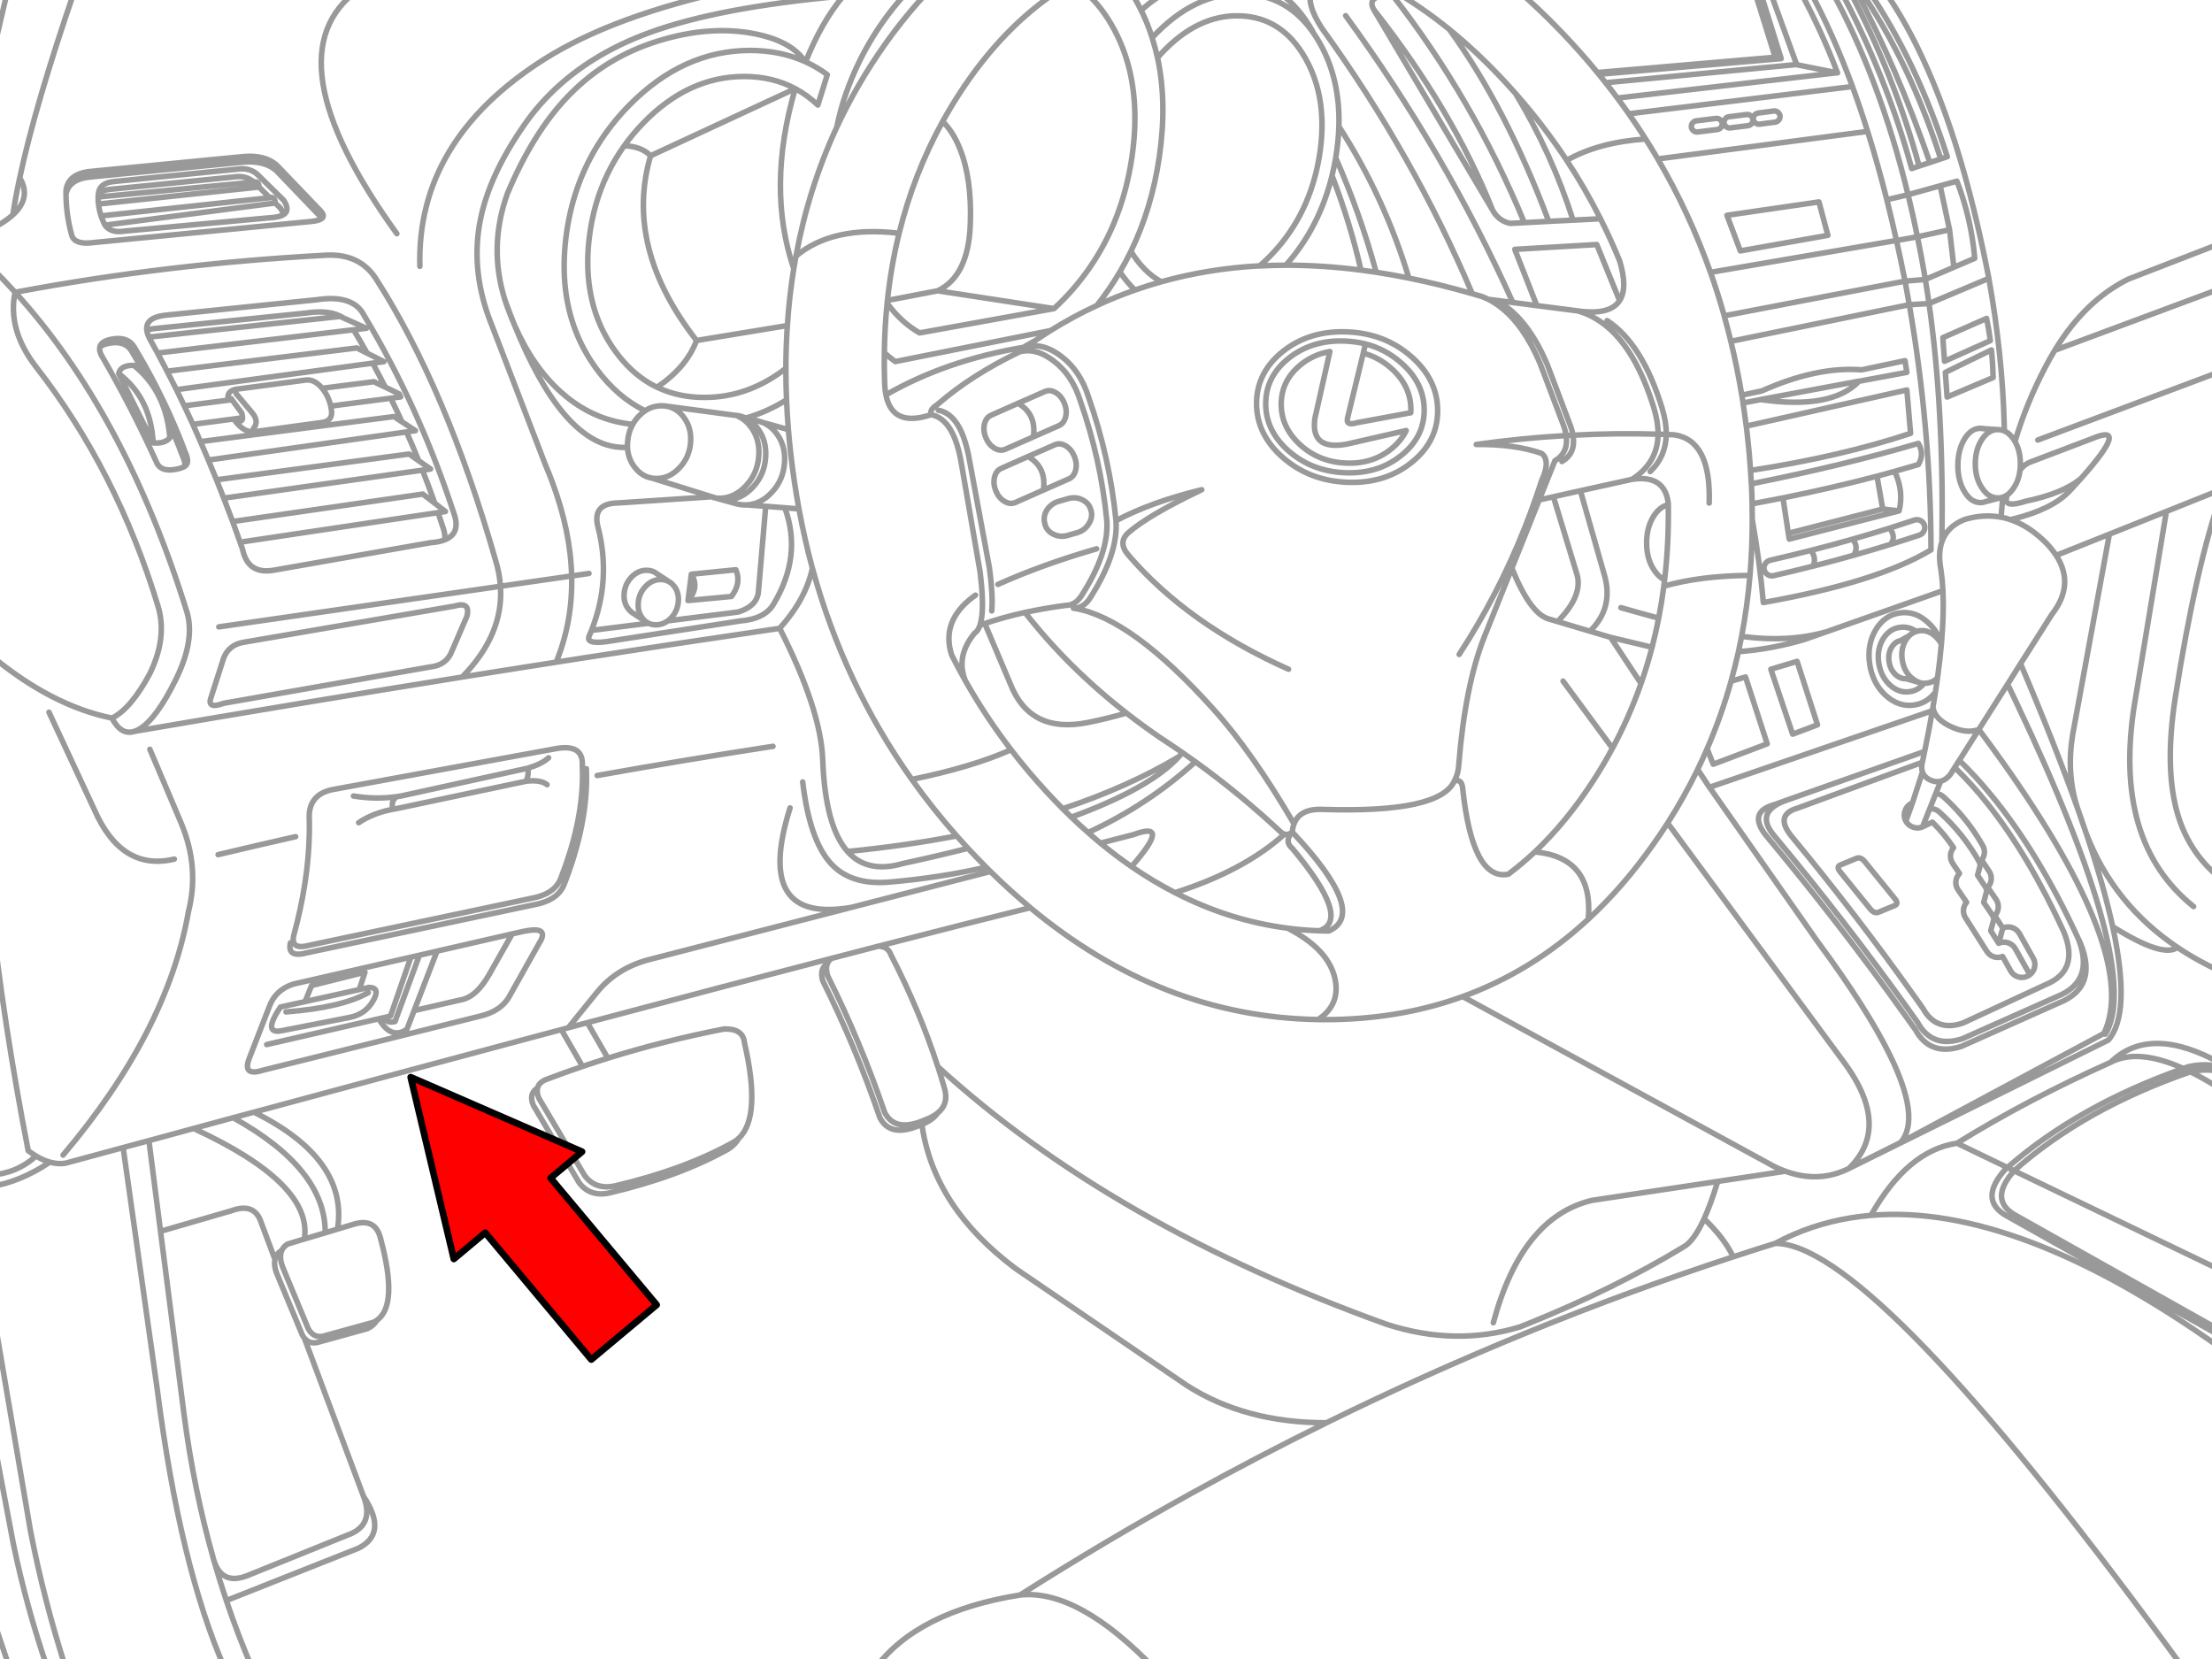 <svg xmlns="http://www.w3.org/2000/svg" xmlns:xlink="http://www.w3.org/1999/xlink" preserveAspectRatio="none" width="400" height="300" viewBox="0 0 400 300"><defs><path fill="#f00" d="M188.15-247.25v46h89.25v22.15l90.2-45.1-90.2-45.1v22.05h-89.25z" id="b"/><path id="a" stroke="#999" stroke-linejoin="round" stroke-linecap="round" d="M340.653-1.864q8.606 12.247 14.472 32.901 2.515 8.867 4.528 19.284 2.46 13.791 2.784 26.495l.017 1.09.101.05q.896.43 1.61 1.509l.218.352q2.051-6.935 5.601-13.667.761-1.455 1.576-2.8 5.465-9 13.315-12.895l16.903-6.54m-81.783-45.779l4.913 13.549 7.378 1.476q-2.838-7.513-6.892-15.025m1.794 0q4.246 7.809 7.814 17.524 1.424 3.893 2.733 8.099 1.845 5.874 3.471 12.342l3.84-.906q-5.119-21.089-13.918-37.06m6.691 0q8.846 13.092 14.321 30.184l-1.191.402-1.962.654-1.945.637-1.342.453q-4.539-16.662-12.929-32.331m8.435 37.965q.907 3.601 1.744 7.378l3.79-.671q-.787-3.885-1.694-7.613l5.802-1.61 3.035-.838q2.606 6.81 3.22 13.952l-3.773 1.61-5.165 2.214q.359 2.15.671 4.36l10.816-4.561m-11.487.201l-3.672.302.134.704q.331 1.779.637 3.555l3.572-.201q2.719 19.221 2.331 43.063.956-2.769 4.125-4.025 3.417-1.009 6.573-.402.152-1.6.268-3.22l.034-.402-.335.084-2.666.688q-.201.083-.419.134-.296.067-.62.067-1.699 0-2.884-1.979-1.189-1.94-1.191-4.729.002-2.796 1.191-4.779 1.156-1.896 2.8-1.945h.084q.3 0 .587.067l2.566.168.285.017q.462.042.889.218m-9.122-29.597l-.788-6.775-5.802 1.274q.739 3.622 1.375 7.378l.05.335m-5.215-7.043q.801 3.589 1.543 7.345l-32.7 6.272q.64 2.28 1.207 4.611l32.264-6.624q3.883 22.425 3.924 44.337-9.685 5.857-30.318 9.525-.66-7.5-1.996-14.992.001 5.141-.419 10.095-.482 5.632-1.509 11.017l.402.05q8.183 1.04 14.908-.872l21.095-7.445q-.099-1.986-.352-3.689-.572-3.03.168-5.165m-20.626-55.405l-15.83 2.817-2.415-6.439 16.635-2.415 1.61 6.037zm20.307-8.955l1.694 7.949m-3.555-12.158q-5.919-17.117-13.466-31.241m.822 0q9.045 13.228 14.606 30.587m-16.585-30.587q8.206 15.451 12.677 31.878m5.064 41.772l8.317-3.521q-.053-2.549-.302-4.997l-8.334 4.058.319 4.461zm7.814-10.196l-8.284 3.723-.302-4.259 7.915-3.488q.409 1.977.671 4.025zm-1.878 15.847l.671.067m3.119 12.476q-.271.05-.553.05-.518-.001-.989-.168-1.071-.391-1.895-1.66-1.189-1.781-1.191-4.343.002-2.571 1.191-4.393.652-.985 1.459-1.425.661-.368 1.425-.369m3.102 2.146q.971 1.712.973 4.041-.001.609-.067 1.174.798-1.164 2.281-1.643l10.933-4.159q6.747-2.795-2.13 7.227-.96 1.072-2.096 2.297-3.153 3.348-10.229 5.081l-.52.117.537.184q3.167 1.208 6.054 4.142 1.013 1.071 1.71 2.146l9.625-3.84 10.296-4.108 10.028-4.008m-36.489-3.438q-.218 1.812-1.124 3.169-.259.399-.537.704-.292.326-.604.553-.722 1.654.788 1.677.877.017 2.482-.503 6.854-1.419 10.078-4.175m-63.37-24.751q1.151 4.777 1.979 9.743l3.622-.771q10.002-4.451 18.043-3.807l7.848-1.66.335 2.113-8.653 1.61q-4.924 5.15-17.775 3.32h-.017l-3.186.604q.32 2.076.587 4.192l29.044-6.54.671 7.848q-12.541 4.174-28.943 6.708.089 1.213.151 2.415 16.499-3.289 30.201-7.311 1.118 1.912 0 3.823-2.116.632-4.293 1.241 1.693 3.572.805 7.144l-19.855 5.098-.168-1.04-.973-6.406q-2.754.549-5.584 1.073.032 1.431.034 2.851m25.74-8.72q-1.578.439-3.186.872l1.04 5.936 2.951.335m3.857 1.744q-.532-.267-1.09-.084-2.21.741-4.477 1.459 1.231 1.582.168 2.935 2.647-.817 5.215-1.677.559-.191.822-.721.268-.531.084-1.09-.19-.558-.721-.822zm-12.275 3.371q-3.685 1.052-7.513 2.029 1.036 1.425.369 2.851 3.758-.952 7.378-1.979.936-1.582-.235-2.901zm0 0q3.415-.97 6.708-1.996m-26.763 19.569q-.267 1.395-.57 2.767 5.852-.422 11.872-2.18l4.008-1.409m-15.88 3.589q-.6 2.711-1.342 5.349l2.616-.771 3.924 12.09-9.76 3.689-1.107-2.8q-.81 1.887-1.71 3.739l2.13 3.236 40.313-13.851.101-.62q.24-1.413.453-2.767-1.509 2.039-3.907 2.364-2.794.379-5.148-1.794-2.316-2.172-2.834-5.618-.512-3.457 1.073-6.171 1.629-2.71 4.427-3.086 2.79-.382 5.098 1.794 1.64 1.512 2.381 3.656.468-5.356.268-9.475m-9.307 10.279q.575-.958 1.492-1.207l.168-.034 1.576-.906q.547-.52 1.241-.738-1.365-.969-2.951-.755-1.951.267-3.086 2.163-1.101 1.887-.738 4.293.362 2.415 1.979 3.941 1.641 1.511 3.589 1.241 1.594-.213 2.616-1.509-.329-.013-.654-.101l-.252-.067-2.297-.671q-1.058.071-1.962-.755-.951-.902-1.157-2.331-.216-1.437.436-2.566zm4.477-2.884q.274-.093.57-.134 1.587-.215 2.901 1.023.667.614 1.073 1.409l.017-.218m-7.378-.436l.168-.034q.374-.052.721 0 .309-.511.688-.872m-.553 7.798l.184-.017q.364-.049.688-.201h-.017q-1.307-1.24-1.593-3.203-.294-1.955.604-3.488v-.017m-4.125-23.762l-17.071 4.393m11.839 3.957q3.38-.949 6.641-1.962m20.257-8.133l.05-.402h-.017m9.659 10.531q3.419 5.278-.771 10.665l-5.668 8.921q6.212 14.605 10.313 26.176-2.058-6.221-.889-13.365l6.641-36.238m-19.586-3.069q.838.158 1.66.436m-.503-4.494q-.403.291-.838.436m-22.756-3.79q-8.091 2.128-17.004 3.924m49.133-26.68l29.949-11.151m-33.001 27.367l33.27-12.476m-95.701-44.857q-.263.326-.218.738.053.411.386.671.325.262.738.218l3.555-.436q.411-.053.671-.386.263-.326.218-.738-.053-.411-.386-.671-.325-.262-.738-.218l-3.555.436q-.411.053-.671.386zm5.701 0q.046.413.369.671.328.263.738.218l3.22-.402q.413-.054.671-.386.263-.328.218-.738-.054-.413-.386-.671-.328-.263-.738-.218l-3.22.402q-.413.054-.671.386-.255.328-.201.738zm6.406.218l2.817-.369q.413-.054.671-.386.263-.327.218-.738-.054-.413-.386-.671-.328-.263-.738-.218l-2.817.369q-.413.054-.671.386-.263.327-.218.738.054.412.386.671.328.263.738.218zm-43.851-24.315q4.06 3.514 7.982 7.596 3.453 3.593 6.557 7.378l32.146-2.767-3.807-12.208m-65.55 0q5.323 3.033 10.43 7.177 5.229 4.248 10.229 9.659.881.954 1.744 1.928 5.089 5.77 9.257 12.09 5.781-3.282 14.27-3.857-1.462-2.306-3.035-4.544-1.004-1.434-2.063-2.851-1.037-1.392-2.13-2.767-.601-.766-1.224-1.526l-.268-.335m-13.214 27.149l-2.532.134q-2.132-.424-3.22-2.415l-21.464-36.221q-1.482-2.641 3.354-2.65 14.563 18.675 23.862 41.151zm0 0l4.41-.235q-7.699-20.575-17.976-34.712m-24.952-7.177q-.958 2.592 1.912 6.976 16.611 22.992 27.183 47.993.964.278 1.928.57.505.207.989.453l1.358.168 3.069.402q-12.173-27.109-30.235-51.867m30.235 51.867l4.343.57-3.991-10.179 14.824-.872 4.125 10.145q1.499-2.292.017-7.177-1.595-3.897-3.471-7.63l-4.964.252-4.393.218m3.253-11.034q3.354 5.105 6.104 10.564m8.167-14.421q1.13 1.781 2.197 3.605l37.948-4.98m-37.948 4.98q5.705 9.732 9.525 20.509l33.639-5.769m-68.887-26.579q6.63 10.979 10.397 22.906m-53.996-41.671q3.69 2.238 6.339 6.557.41.669.771 1.358.255.368.503.755.3.48.587.989 3.709 6.568 3.454 15.059 8.255 12.806 12.661 27.434 5.614 1.129 11.453 2.817m-28.658-47.054q-4.733-6.927-12.677-7.177-8.884-.28-16.551 7.949.566 1.763.973 3.622.309-.369.637-.721 6.6-7.099 14.254-6.859 7.655.241 11.856 7.68 4.21 7.439 2.515 17.742-1.708 10.305-8.317 17.406-1.234 1.327-2.499 2.398 2.358-.127 4.762-.134 6.076-6.856 8.351-16.199.387-1.566.671-3.203l.017-.151q.475-2.871.553-5.551m12.661 27.434q-2.989-.606-5.919-1.056-1.382-.211-2.75-.386-6.976-.902-13.583-.889m9.022-19.402q4.457 10.14 7.311 20.676m-7.982-17.473q3.283 8.543 5.232 17.088m.419 15.008q2.9.781 5.165 2.851 3.44 3.124 3.438 7.328 0 .306-.017.604l-9.793 1.811q-2.121.646-1.576-1.107l2.784-11.487zm0 0l.402-1.66q-1.759-.44-3.706-.52-5.95-.239-10.162 3.086-4.177 3.33-4.175 8.25-.001 4.912 4.175 8.569 4.212 3.666 10.162 3.907 5.94.24 10.112-3.086 4.209-3.329 4.209-8.25 0-4.912-4.209-8.569-2.804-2.463-6.406-3.387m-3.521 21.548q-4.861-.194-8.301-3.32-3.419-3.124-3.421-7.328.002-4.207 3.421-7.06 2.355-1.949 5.383-2.465l-2.717 12.107q-.803 5.87 5.802 4.628l10.715-2.448q-.859 1.793-2.599 3.236-3.419 2.848-8.284 2.65zm11.772-.05q-4.775 3.797-11.571 3.521-6.795-.274-11.604-4.461-4.777-4.179-4.779-9.793.003-5.621 4.779-9.424 4.809-3.796 11.604-3.521 6.796.266 11.571 4.444 4.802 4.188 4.796 9.81.006 5.622-4.796 9.424zm32.23-27.283q4.05.123 5.467-2.046m-6.087 2.012l.62.034m-2.079-.184q.767.109 1.459.151m-1.459-.151q.682.196 1.342.453l.537.235q1.494.675 2.851 1.71 5.727 4.373 9.022 15.176.776 2.552.755 4.712l1.476.05v-.05q.022-2.16-.755-4.712-3.555-11.655-9.944-15.83m9.223 20.542q-.061 4.568-3.672 7.429-.488.384-1.04.738.783-.118 1.476-.134h.201q4.368.034 4.88 4.511v.235q.103 6.982-.671 13.566-.06.568-.134 1.14 6.69-1.889 15.578-1.945m-7.378-13.08q.368-11.359-6.305-12.342l-1.459-.067q-.073 4.021-2.901 6.708m17.373-8.217q.104.849.201 1.71.36 3.185.57 6.305m-1.576-13.616l.218 1.409m-38.401-10.648q.929 1.684 1.761 3.672l3.957 10.464q.533 1.306.688 2.415l1.241-.067q-.17-1.026-.654-2.214l-3.957-10.464q-2.097-5.014-4.846-8.133.933 2.151 1.811 4.326zm0 0q-3.219-5.817-7.647-8.083m-36.137 66.892q-18.245-8.15-28.977-20.659-1.945-2.281 0-4.025 3.622-3.186 13.281-7.781-9.131 2.211-15.511 5.601.435 6.023-4.762 14.103-1.052 1.549-2.566 1.71l-.369.017.352.05q10.165 1.775 24.868 18.094 7.11 7.848 14.673 20.844.587-1.547 2.113-2.18 1.344-.559 3.404-.419 20.919.627 23.477-5.165.723-1.295.805-3.018 1.144-14.266 4.628-23.074l4.964-12.376 4.947-12.342 2.834-7.077q2.487-1.473 2.029-4.561-8.088.461-16.249 1.61 6.966-.081 11.805 1.61 1.7 1.267 0 4.964-.524 1.63-1.09 3.236-.89 2.561-1.878 5.064-4.832 12.223-11.923 23.091m35.97-39.826q-7.654-.222-15.377.184h-.017l.034.201q.458 3.088-2.029 4.561m-4.108 6.942l2.566-.57 4.88-1.09 9.34-2.063m-12.476 36.489l8.938 12.141q3.037-5.638 5.165-11.705l-5.517-8.351-3.723-1.107-5.852-1.744-1.694-.503q-3.287-1.013-6.573-9.156m12.392-14.002l4.377 15.377q1.634 5.859-2.65 10.028m-6.607-24.315l4.293 14.153q1.017 3.811-3.538 8.418m45.83-12.879q-3.632.929-7.395 1.794-.573.135-.889.637-.316.5-.184 1.073.134.574.637.889.5.315 1.073.184 3.624-.832 7.127-1.727m-26.847 2.482q-1.066-.488-1.912-1.778-1.339-2.009-1.342-4.897.002-2.895 1.342-4.947.734-1.112 1.643-1.61.45-.246.939-.335m-.805 14.706q-.382 2.936-.939 5.785-.522 2.668-1.191 5.265-.873 3.34-1.996 6.557m19.955-36.12q.091 1.821.134 3.622m-23.728 18.781q3.637 1.048 6.825 1.895m-8.703 3.471l7.513 1.794m-50.307-115.287q14.252 18.111 21.464 36.221m.604 16.316q2.422 1.264 4.477 3.589m34.326-8.636q1.359 3.857 2.482 7.848m-33.873-1.828l7.412.956m27.702 66.959q-1.757 6.287-4.326 12.208m-1.71 3.739q-2.424 4.987-5.433 9.709l31.928 43.314q2.918 3.965 3.941 7.445 1.994 6.753-3.102 11.705l.184-.084.587-.319 8.586-4.293q3.724-4.282-1.962-15.864-4.086-8.35-13.063-20.492l-19.536-27.887m-7.563 6.473q-1.268 1.966-2.633 3.89-5.43 7.683-11.722 13.499-10.217 9.456-22.705 13.985l56.243 30.687q1.06.53 2.113.906 3.975 1.459 7.731.771 1.888-.358 3.723-1.258l.017-.017m9.357-4.695l36.758-19.72q6.69-13.953-18.547-49.418-1.939-2.711-4.058-5.551l-3.538 5.584q2.927 2.829 5.701 6.205 8.622 10.443 15.847 26.109l.386.838q3.191 7.882-3.941 10.715l-17.591 7.848q-5.688 1.854-8.351-3.018-.775-1.096-1.56-2.18-12.095-16.945-25.472-32.968-3.337-4.244 1.66-5.584l1.66-.604 25.388-8.971q.799-3.871 1.409-7.378l.218-.084q-.08-.26-.117-.537m-57.954 7.412q-1.604 2.994-3.471 5.869-4.824 7.458-10.564 12.879 10.649.995 9.659 12.174m-9.659-12.174q-2.334 2.185-4.813 4.041-6.501 1.23-8.267-15.746-.214-1.487-1.476-1.14m-61.19-47.054q-1.11-11.35-4.947-22.286-1.514-4.871-4.997-7.462-2.658-2.007-5.131-1.861l-1.61.268q-.482.362-.671.788.598-.153 1.207-.168.499-.016 1.006.05 1.859.277 3.823 1.761 3.387 2.515 4.863 7.244 3.722 10.615 4.796 21.632.419 5.844-4.628 13.684-.573.849-1.291 1.274l-.302.151q-.583.257-1.258.252-3.839.514-7.311 1.274 7.757 9.945 18.345 18.194 3.004 2.34 6.238 4.544 1.966 1.282 3.89 2.616 1.171.809 2.331 1.643 8.181 5.902 15.444 12.711.338.281.671.386.707.197 1.409-.386.058-.639.218-1.174l.101-.319m-.319 4.444q10.858 12.981 4.863 14.908.867.026 1.744.034 7.242-3.169-6.607-17.893-1.506 1.707 0 2.951zm4.863 14.908q-2.876-.099-5.701-.47 7.244 3.706 8.519 8.938 1.14 4.829-3.002 7.58 1.44.028 2.884 0 12.476-.241 23.259-4.159m-26.143 4.159q-28.241-.428-52.051-20.223-11.466 2.83-27.451 6.959 1.723.06 2.247 1.56 5.186 10.06 8.485 20.223 31.382 28.66 81.129 46.584 12.42 4.032 24.114.486l1.476-.587q15.728-6.361 28.071-13.851 1.884-.993 3.773-5.115 1.23-2.707 2.465-6.758l-22.739 3.421q-12.706 3.025-17.842 22.135m38.116-18.798q3.626 3.438 5.265 6.875 3.79-1.243 7.596-2.432 1.637-.876 3.32-1.61 6.59-2.836 13.985-3.454 6.607-11.722 15.562-13.046 12.645-7.843 27.77-14.623 7.192-6.983 20.123.285m0-103.297q-4.67 13.085-8.452 37.278-1.979 12.946.57 21.196 2.172 6.999 7.881 11.47m-8.016 12.275q3.672 2.473 8.016 4.444m-19.737-8.2q9.099 5.723 11.722 3.756m-11.722-3.756q3.4 15.698-.788 20.525l-46.735 23.124m57.233-118.741l-5.802 35.114q-3.878 24.648 10.732 36.355m-19.368-13.08q4.901 12.683 16.45 20.458m-16.45-20.458q3.164 9.499 4.729 16.702m-16.652-47.557l-2.348 3.723q.761 1.578 1.492 3.119 23.126 48.739 16.182 60.167m-30.721-61.894q.197-1.279.369-2.515-.763.772-1.845.922-.295.039-.587.034m6.372 13.935l-.822 1.291q3.074 2.968 5.987 6.624 7.399 9.312 13.734 23.091 2.879 7.007-3.22 9.525l-15.025 6.976q-4.868 1.649-7.244-2.683-.671-.953-1.342-1.895-10.727-15.093-22.538-29.363-2.944-3.773 1.342-4.964l22.454-8.25.402-1.962m1.627-7.462q.549 1.756 3.086 2.951 2.851 1.375 5.098.537l5.198-8.183m4.008 52.537l-.285.184m.285-.184l-.117-.252-2.482-4.427q-.446-.793-1.291-1.09-.844-.289-1.677.067l-.05.017-1.442-2.264.57-2.13q-.089-.418-.335-.788l-1.509-2.214.57-2.13q-.092-.407-.335-.771l-1.342-2.012.486-1.794q-.068-.416-.285-.805-.542-.96-1.14-1.878-.923-1.415-1.979-2.733-1.799-2.252-3.991-4.226-.545-.485-1.258-.587-.241-.034-.47-.017l-1.325 3.303.101-.05 1.694-.822q1.155 1.149 2.18 2.398.869 1.078 1.643 2.23-.13.159-.235.335-.34.585-.319 1.258.023.673.402 1.241l1.224 1.828q-.157.171-.285.369-.381.592-.369 1.291v.168q.055.608.402 1.124l1.543 2.264-.201.268q-.371.587-.369 1.274-.002.677.369 1.258l3.857 6.07q.466.729 1.291.989.792.248 1.56-.067l1.442 2.582q.479.854 1.409 1.124.931.262 1.778-.218m-13.281-37.663l-.805 1.274q-.807.984-1.744 1.224l-.872 2.197.117.017q.713.102 1.258.587 3.483 3.136 5.987 6.976l.117.184q.522.821 1.006 1.677.316.567.302 1.207-.012.639-.352 1.191l-.151.201 1.342 2.012q.393.587.402 1.291.001.507-.201.956-.077.172-.184.335-.112.172-.252.319v.017l1.509 2.197q.393.589.402 1.291.009.697-.369 1.291-.118.186-.268.335v.017l1.442 2.247.05-.017q.833-.356 1.677-.067.845.297 1.291 1.09l2.482 4.427q.478.847.218 1.778-.22.762-.838 1.224m8.653-30.084l.134.402q.773 2.197 1.476 4.276m-30.285-27.468q-.743-.254-1.425-.889m2.046 27.032q-.832.352-1.694.05-.864-.296-1.308-1.09l-.05-.101-.05-.101-.017-.034q-.331-.805-.034-1.643.309-.922 1.174-1.358l.168-.084 1.811-5.567q-.231-.667-.067-1.56l.05-.201m-23.46-5.081l-3.941-11.738 4.746-1.425 3.689 11.47-4.494 1.694zm26.763 8.519q-.883.212-1.878-.218-1.089-.513-1.409-1.459m-1.811 5.567l-1.191 3.32m-2.012 15.26q.772-.312.017-1.241l-5.416-6.674q-.755-.936-1.526-.62l-2.918 1.207q-.772.312-.017 1.241l5.4 6.674q.755.936 1.526.62l2.935-1.207zm33.219 6.054q2.99 7.687-3.924 10.43l-17.054 7.596q-5.507 1.8-8.083-2.918-.734-1.039-1.476-2.079-11.737-16.44-24.718-31.995-3.117-3.959 2.046-5.987m36.64 16.199l.168-.604m1.107 5.735l.168-.604m.704 4.997l.738-2.75m-3.823-12.308l-.252.956m-8.032-12.996l-1.09 2.75m52.806 94.493l-37.563-21.112q-4.553-2.761 0-7.898l-1.207-.587-.419.369q-4.731 5.343 0 8.217l39.189 22.018m-47.892-34.997l9.122 4.393q12.785-11.173 31.811-17.909-8.231-3.697-13.164-1.107m14.455 1.71q3.116-.68 5.668.05m-5.668-.05q2.669 1.319 5.668 3.253m0-4.075q-2.715-.827-6.054-.101l-.906.319q.625.284 1.274.604h.017q-19.192 6.635-31.895 17.893l37.563 18.077m-63.454-10.011q26.513-2.214 63.454 24.131m-91.156-30.268l12.241-1.845m-4.461-139.552l17.775-3.32m14.187 53.678q.446-3.234.704-6.121m-56.512-95.902l40.447-4.93m-10.095-3.974l-34.544 3.287m2.13 2.767l39.793-4.578m-11.269 211.692q1.02-.001 2.163.252 18.899 4.132 71.788 76.752m-105.829-288.411l32.951-2.834-3.89-12.476m-113.962 0q.461.713.906 1.476.642 1.098 1.207 2.247 2.611-2.288 5.366-3.723m-16.014 0q2.969 2.369 5.249 6.272 2.131 3.649 3.203 7.865.559 2.197.822 4.544.624 5.4-.285 11.604-.84 5.728-2.784 10.766-.924 2.403-2.096 4.645-2.417 4.63-5.903 8.603-1.636 1.867-3.32 3.387l-24.298 4.393q-3.305-1.877-5.869-5.366-.444 4.39-.503 8.955.955.872 1.979 1.593l28.071-5.601q4.069-2.538 8.368-4.528 2.307-2.907 4.175-6.087 1.068-1.813 1.996-3.723 3.772-7.779 5.131-17.071 1.435-9.819-.319-17.943m-2.968-8.586q1.173 2.384 1.996 4.964m-52.94-8.686q-.382.481-.738.973-1.102.09-2.18.184-3.967 4.746-6.808 11.906 2.069.945 3.924 2.314l-1.71 5.5q-1.896-1.8-4.092-2.968-5.221 17.912-.268 32.565.192-1.145.402-2.281 2.27-12.295 7.378-23.309.659-3.313 1.761-6.372 3.407-9.509 10.011-17.037.668-.762 1.342-1.476m-20.492 48.194q6.653-5.567 18.647-4.125 2.646-10.727 7.881-20.223 1.401-2.532 2.985-4.98 7.887-12.155 18.228-18.865m-40.363 24.885q3.633-7.79 8.686-14.941 3.858-5.44 8.15-9.944m22.437 57.685l-21.028-3.22-9.089 1.744-.05.503m.05-.503q.669-6.258 2.113-12.141m7.881-20.223q1.852 1.806 3.086 4.863 2.214 5.467 1.912 13.684-.335 9.424-5.903 12.074m35.684-.134q-3.526 1.227-6.909 2.8m6.909-2.8q-1.483-1.41-2.733-3.287m7.479 1.794q-2.403.669-4.746 1.492m4.746-1.492q-3.215-1.775-5.483-5.517m-58.826-34.259l-.117-.05q-4.479-2.012-9.927-2.012-12.074 0-21.817 9.877-3.4 3.449-5.819 7.395-4.524 7.372-5.651 16.484-1.25 10.064 2.163 17.993 1.338 3.108 3.387 5.886 3.746 5.072 8.753 7.529 1.361-.906 2.985-.906.44 0 .855.067l12.208 1.627q.242.012.47.05.384.04.738.134.261.075.503.168l.537.151q3.771-1.088 7.278-3.27-.123-2.882-.117-5.701-6.771 5.269-14.74 5.265-4.715.002-8.552-1.845-.686-.319-1.342-.704-3.561-2.108-6.305-5.936-4.058-5.666-4.746-12.912-.346-3.616.151-7.63.759-6.137 3.27-11.353 1.29-2.697 3.052-5.148 1.501-2.104 3.354-4.025 8.193-8.489 18.312-8.485 5.14-.002 9.24 2.197l-26.16 12.141q-4.844 16.544 8.317 33.404l16.417-2.7q.341-5.246 1.157-10.279m-37.026 55.103l-3.136.453q.205 8.22-2.8 15.595 2.201-.346 4.393-.688 18.195-2.812 36.02-5.433 4.732-5.235 5.919-10.866-1.42-5.255-2.432-10.732l-2.549-.201q3.183 8.686-2.012 17.373-1.586 2.737-6.037 3.086l-24.282 3.756q-3.606.448-3.086-.939.241-.555.453-1.107 3.639-9.223 1.157-18.748-1.047-4.225 3.622-4.293l16.97-1.124-10.799-3.371q-1.804-.284-3.069-1.878-1.271-1.572-1.375-3.689-6.027.365-11.487-6.07-4.695-5.544-8.971-16.115-.664-1.527-1.258-3.169-.211-.584-.402-1.174l-.117-.369q-2.893-9.457.52-18.983 4.589-10.929 10.833-17.473l.201-.201q6.741-7.009 16.333-9.961 8.955-2.75 16.769-1.375 7.177 1.274 9.676 5.131m-27.92 17.037q-1.615-1.672-4.746-1.828m-114.65 21.85q2.292 2.241 4.477 4.645l.017.017q27.468-5.165 56.277-6.708 6.037-.302 8.988 4.293 12.719 19.813 21.599 50.844.733 2.4.889 4.729l12.879-1.861q-.202-8.145-3.555-17.121-.568-1.513-1.224-3.052l-10.196-26.562q-3.32-9.122-1.476-17.943 1.677-8.016 7.915-16.937 2.742-3.941 6.355-7.16 6.579-5.897 16.048-9.407 12.644-4.673 35.248-6.691m-10.38 67.328q.01-3.923.268-7.731m-4.611 17.473l-.285-.101-.352-.101.637.201zm0 0l4.796 1.342q-.219-2.716-.335-5.383m-9.055 2.817q.573.252 1.09.604l.034.017q.725.51 1.342 1.274 1.794 2.259 1.576 5.416-.213 3.168-2.314 5.4-1.992 2.146-4.544 2.264h-.285q-.306 0-.604-.034l.319.101.134.034q.665.168 1.392.168h.285q2.552-.118 4.544-2.264 2.101-2.231 2.314-5.4.218-3.157-1.576-5.416-.629-.779-1.375-1.291-.329-.224-.688-.386-.194-.105-.402-.184m.402.184l.134-.034 2.18.57m.637.201q1.434.518 2.532 1.878 1.794 2.259 1.576 5.416-.213 3.168-2.314 5.4-1.983 2.136-4.528 2.264l3.438.252 3.454.268m2.549.201q-.904-4.883-1.476-9.944-.25-2.213-.436-4.393m-23.745-7.663q5.36-3.63 7.144-8.452m-34.611-7.211q.822 2.265 1.66 4.343 3.346 7.662 8.468 12.225.516.462 1.04.889 5.318 4.273 11.906 4.913.429-.768 1.056-1.442.559-.591 1.174-1.006m-3.186 6.607q-.016-.457.017-.939.121-1.775.939-3.22m6.07-3.287q1.78.291 3.035 1.845.444.559.738 1.174.753 1.552.62 3.488-.187 2.717-1.996 4.628-1.81 1.945-4.159 1.945-.424 0-.822-.067m11.554 3.605q-.403-.037-.755-.235l.654.201.101.034zm-12.728 22.303l-2.247-1.476m2.247 1.476q-.296-.239-.553-.57-.184-.236-.319-.486-.577-1.044-.436-2.415.181-1.709 1.358-2.901 1.177-1.192 2.683-1.191h.201q.712.043 1.291.369l-2.264-1.476-.05-.05-.117-.084-.151-.084q-.651-.353-1.459-.352-1.506-.001-2.683 1.191-1.177 1.192-1.358 2.901-.175 1.709.755 2.901.365.47.822.755l.034.017m6.473-5.718q.174.095.335.218.325.244.604.604.93 1.192.755 2.901-.181 1.709-1.358 2.901-.26.263-.537.47l12.711-1.593q3.304-1.006 3.656-3.488l1.342-15.629m-21.213 21.146l-.101-.067m.101.067h.017l-.117-.067q-.217-.115-.419-.268m-9.776 1.627l10.296-1.291m3.505-.436q-.973.722-2.146.721-.738.001-1.342-.285m7.144-4.108q2.114-2.381.604-4.762l-.604 4.762zm0 0l7.848-.738q1.838-2.415.805-4.829l-8.049.805m10.011-12.526h-.302q-.563 0-1.09-.101l-.184-.034q-.256-.056-.503-.134l-3.035-.838m59.027-19.402l-4.846 2.13q3.362 1.956 2.767 6.07l4.611-2.029q.93-.408 1.224-1.593.291-1.194-.235-2.482-.529-1.278-1.56-1.895-1.025-.613-1.962-.201zm1.023-11.017q-1.41.878-2.8 1.828l-.755.419-.855.486q-.247.138-.436.285-14.029 2.344-24.919 8.603 1.159 5.926 8.15 3.589-.317-.922 1.174-1.845 6.101-5.332 14.924-9.558m9.827 18.932q-.529-1.278-1.56-1.895-1.025-.613-1.962-.201l-4.846 2.13q3.362 1.956 2.767 6.07l4.611-2.029q.93-.408 1.224-1.593.291-1.194-.235-2.482zm-34.075-11.118q-.147-.735-.201-1.593l-.034-.688q-.09-2.693-.05-5.333m25.992 18.765l-4.846 2.146q-.93.399-1.224 1.576-.291 1.194.235 2.482.521 1.278 1.543 1.895 1.033.622 1.979.218l5.081-2.247m-4.578-15.696l-4.846 2.146q-.93.399-1.224 1.576-.291 1.194.235 2.482.521 1.278 1.543 1.895 1.033.622 1.979.218l5.081-2.247m-17.205-4.813q4.199.748 5.651 9.055l3.605 19.452q.676 5.011.419 7.781m-2.935-2.851l-.369.268q-5.901 4.374-3.957 10.531 1.184 2.366 2.482 4.662-1.765-4.405 1.677-8.586.624-.378.973-1.442.218-.663.335-1.593.326-2.786-.302-7.965l-3.354-19.452q-1.344-8.307-5.534-9.055m28.306 55.673q3.809-.768 7.043-1.727m-20.995-5.249q3.551 9.032 13.952 6.976m-18.58-17.909l4.628 10.933m-4.628-10.933l-.872.302m8.15-2.314q-3.868.851-7.278 2.012m16.668-16.417q1.364-.385 2.096-1.56.781-1.161.47-2.398l-.05-.151q-.314-1.23-1.543-1.845-1.186-.602-2.549-.218l-1.71.486q-1.36.387-2.13 1.543-.735 1.179-.419 2.415l.034.151q.318 1.232 1.509 1.828 1.232.621 2.599.235l1.694-.486zm-14.287 9.34q7.947-3.573 17.842-6.439m-122.38-51.078q-.6-22.753 22.353-37.361l.319-.201q12.473-7.814 33.941-12.476m-81.061 38.368q.93 1.611-.218 2.331m.05-2.599l.168.268m-4.729-4.762l4.561 4.494m-8.385-5.634q2.326-.362 3.823 1.14m-25.958 1.073l22.135-2.214m-25.137 4.511q.187-2.097 3.002-2.297m-3.002 2.297q.741-.771 2.398-.889l22.135-2.214q2.159-.336 3.605.939.907-.269.906.889l1.962 1.928q.954-.257.973.956l.939.922.168.268q.29.503.386.922-.769.469-2.432.553l-26.294 2.415q-2.484.405-3.555-1.073-.422-.838-.704-1.677-.351-1.073-.47-2.146-.065-.636-.05-1.274l.017-.402.017-.117zm38.485 4.947l-39.441 3.823q-3.186.416-3.823-1.207-1.065-3.8-1.073-7.596v-.654q.398-3.031 4.494-3.421l27.635-2.683q3.841-.329 5.97 1.543l7.781 8.116q1.042.999.386 1.543-.488.394-1.928.537zm-44.337-4.98q.578-2.702 4.427-3.069l27.635-2.683q3.841-.329 5.97 1.543l7.781 8.116q.296.283.453.537m6.607-41.386q-16.301 11.88 6.959 44.136m-73.515-30.603l3.153-13.533m.922 40.732q.454-3.069 1.241-6.708 2.163 3.601-1.241 6.708zm1.241-6.708q2.83-13.241 9.978-34.024m-15.293 43.365q2.563-1.263 4.075-2.633m15.428-3.236l28.172-2.683m-28.122 3.957l29.027-3.069m-27.853 6.892l30.788-4.008m-31.492 2.331l30.52-3.287m-7.496 36.607l-7.982 1.023m7.982-1.023q-.418-1.566 1.291-1.962l12.744-1.677q1.509-.168 2.884 1.442l.034.05 9.357-1.191 2.063.989q-1.112-2.189-2.281-4.343l-35.483 4.796q.707 1.447 1.409 2.918.785 1.657 1.56 3.354l7.378-.973 1.61-.218q.008-.342-.168-.889l-1.761-2.381-.637.084zm.486-.285l.151.201m-15.394-12.61q.069.586.386 1.291l34.578-3.739.553.252q-2.339-1.532-6.791-.855l-27.501 2.817q-.68.085-1.224.235zm0 0q-.232-2.215 3.236-2.65l27.501-2.817q6.631-1.008 8.586 2.884 9.907 16.471 16.165 35.617 1.39 3.727-1.593 4.913-1.023.411-2.566.52l-28.306 4.964q-4.734.852-5.701-3.756l-.453-1.291q-.666-1.888-1.342-3.739-.795-2.141-1.61-4.226-.647-1.679-1.308-3.32-.728-1.808-1.476-3.572-.704-1.688-1.425-3.337-.684-1.576-1.375-3.119m-7.949-15.78l.168.352q.703 1.258 1.392 2.532l35.45-4.209 2.331-.268-4.209-1.895m-37.848 8.603q-2.399-.058-2.75 1.476 5.799 4.395 6.238 12.543 2.144.165 3.018-.939-.152-1.9-.57-3.605-1-4.085-3.521-7.11-1.07-1.275-2.415-2.364zm43.18-.402l2.029-.268-3.035-1.543-1.861-.939-34.309 4.209q.851 1.652 1.694 3.337m-1.761 5.081q1.55 3.414 2.851 6.892.532 1.17.436 1.861.255-.192.369-.419.335-.704-.335-2.18-2.297-6.141-5.366-12.107-1.814-3.5-3.89-6.942-1.187-1.809-3.89-1.342-2.01.34-2.264 1.425.569-.48 1.794-.688 2.704-.467 3.89 1.342 1.514 2.51 2.884 5.047m1.861-4.595q.874 1.627 1.727 3.287m-12.158-4.393q-.15.615.252 1.459 5.504 9.471 9.927 19.251.738 1.979 3.622 1.409 1.064-.2 1.576-.553m2.817-4.444l34.98-4.528 1.459.956q-.985-2.156-2.029-4.276l-10.85 1.425.117.654q.335 2.046-1.744 2.314l-12.04 1.643q-2.023.366-3.89-2.281m.436-4.595l2.918 3.488q.251.309.419.604.671 1.239-.218 2.247m-1.945-1.962q.008.762-.838.553m-40.296-23.259q-1.425 6.791 3.84 13.566 14.556 18.681 22.001 43.197 1.71 5.668-1.476 12.208-3.421 6.363-6.842 8.049 1.634 3.156 4.025 2.398.501-.153 1.04-.486 3.018-1.878 6.473-8.888 3.521-7.144 2.012-12.208-11.133-35.875-31.056-57.82m41.118 63.32l38.3-6.573q2.932-.887 2.281 1.811l-2.75 6.372q-.971 2.504-3.89 2.817l-37.361 6.573q-3.194 1.189-2.214-1.274l2.214-6.909q.926-2.324 3.421-2.817zm-22.403-48.63l6.238 12.543m44.991-3.807l2.432 1.593-1.61.235q1.135 2.568 2.197 5.198l2.146 1.492v.017l-1.459.201q1.162 2.961 2.23 5.987l1.928 1.492-1.342.201q.409 1.203.805 2.415.537 1.44.419 2.499m-10.766-27.602l2.532 1.224.252.537-1.794.235m-31.509 14.757l34.829-4.662 1.727 1.207m-9.324-19.452q-1.193-2.128-2.448-4.226m-5.685 10.581q1.127 1.338 1.56 3.22m30.687 32.582q.602 8.741-6.926 16.417 5.676-.905 11.319-1.794l5.685-.889m-21.951-28.742l-2.163-1.66-34.393 4.964m-2.499 19.05l50.928-7.345m-14.103-20.995l-35.936 5.064m38.753 2.616l-35.802 5.349m30.1-19.938l-35.835 5.081m26.244 60.754q4.108.662 7.915.101.335-.042.671-.101l22.94-5.031q2.522-.755 3.756-1.878m-3.756 1.878q.227 1.053-.268 2.348 2.615-.29 3.756.637m-42.996 8.837q-.17 8.718-2.817 18.429-.622 2.723 2.951 1.744l39.977-8.452q4.401-.789 5.433-3.823 3.723-9.591 3.857-17.909.017-1.154-.034-2.281.223-4.065-5.031-3.018l-40.246 7.378q-4.388.96-4.092 5.433.027 1.238 0 2.499zm8.921-1.962q2.568-1.742 6.171-2.432-.382-1.672.805-2.297m-.805 2.297l.671-.117 23.477-4.964m-38.837 36.959l9.659-2.415-1.023 3.136 1.761-.386q2.113.034.738 2.415-1.375 2.448-4.293 3.018l-12.342 2.415q-3.387.604-.134-4.293l4.461-.989 1.174-2.901zm19.502-5.483l3.186-.738 13.583-3.119 1.694-.386q.548-.127 1.023-.201 4.11-.691 2.13 2.348l-5.232 9.324q-1.537 2.932-5.567 3.823l-39.038 9.726q-3.727 1.192-2.616-1.945l3.689-9.525q1.091-3.036 4.36-4.092l21.246-4.863 1.543-.352zm0 0l-4.41 11.99q-1.569.387-1.878-.738l-1.056.235q2.23 3.858 5.081 1.912l1.308-3.387 4.142-10.749m-4.729 1.09l-3.689 10.648-1.056.252m36.473-44.991q.035.79.034 1.593.028 8.84-3.957 19.1-1.057 3.113-5.567 3.924l-40.984 8.67q-3.668 1-3.035-1.794m-.805 12.493q10.048-.761 14.891-3.488m-11.436 1.627l9.81-2.18m27.635-10.061l-4.108 7.261q-2.402 4.26-5.333 4.695l-8.284 1.912m-76.634-19.519q2.382 21.899 6.842 44.84.724.554 1.425.973 1.28.77 2.499 1.107 1.435.401 2.784.201 5.303-1.44 10.464-2.834 2.345-.636 4.662-1.258 4.085-1.107 8.083-2.197 3.619-.979 7.16-1.945 1.891-.502 3.756-1.006 28.169-7.605 51.665-13.885 1.967-.522 3.907-1.04l1.258-.335 5.366-6.624q3.461-4.108 8.988-5.634l36.909-9.525q-17.827 3.111-11.151-17.976m-115.773-10.598l5.634 13.281q3.391 8.049 1.342 16.098-3.815 21.706-22.672 44.002m-2.549-80.089l8.183 17.574q4.926 11.268 14.488 8.988m-4.595 50.911l2.096 16.4 12.828-3.723q3.951-1.457 5.232 1.744l2.633 7.06q.232-1.007 1.191-1.627l.05-.017q.316-.667 1.023-1.124l3.052-.922q1.61-9.995-20.022-19.989m-36.758 8.435q4.771-.291 8.267-3.454m-8.267 5.534q5.383-.821 10.766-4.427m20.005 12.51l4.243 33.035q1.795 13.788 5.4 26.445 1.42 4.563 6.003 2.8l18.915-7.647q4.022-1.879 2.146-6.708l-10.699-28.625q-.195-.238-.369-.553l-4.427-10.665q-.793-1.785-.52-3.002m-27.451-20.223l6.171 43.75q4.088 31.985 12.258 50.575m56.495-105.091q-.195.792.268 1.861m-.268-1.861q-1.648 1.033-.738 3.136l8.25 13.952q1.955 2.643 5.5 1.878 12.538-2.937 21.464-7.915 1.182-.711 1.945-1.979-.435.401-.939.704-8.926 4.978-21.464 7.915-3.545.765-5.5-1.878l-8.25-13.952m36.154 7.211q4.097-3.907 1.006-17.272-.238-2.58-3.689-2.482-10.871 2.124-21.012 5.282-2.305.719-4.578 1.492-3.221 1.086-6.355 2.281l-.52.201q-1.045.541-1.274 1.425m-46.232 29.346q-.613 1.333.352 3.505l4.427 10.665q1.084 1.97 3.22 1.207l8.519-2.348q.375-.166.704-.402 3.874-2.749.637-14.757-.9-3.742-4.762-2.616l-3.018.906-2.23.671-3.773 1.124m13.147 14.673q-.675 1.055-1.778 1.543l-8.519 2.348q-1.793.64-2.851-.654m-30.754-109.703q30.119-5.163 59.295-9.827m-44.136 32.113q6.997-1.666 14.019-3.253m15.042 32.934l-20.274 4.662m12.812 33.37q1.997-12.662-15.109-21.146m-3.756 1.006q16.717 9.271 16.635 20.81m174.046-55.086q-10.552-1.357-20.374-6.423-3.994-2.048-7.865-4.712-2.837-1.958-5.618-4.243-1.122-.927-2.23-1.912-1.528-1.339-3.035-2.784-.782-.748-1.56-1.526-1.465-1.48-2.918-3.052-3.406-3.689-6.423-7.613-7.096 3.152-17.943 5.366 3.753 5.273 8.116 10.212.998 1.133 2.029 2.247.79.841 1.593 1.677.841.876 1.694 1.727l.788.788q3.551 3.496 7.211 6.54m12.677-11.671l5.987-1.543q7.02-2.619-.369 5.785m-10.883-8.938q14.201-5.187 19.452-10.933-9.275 5.528-21.012 9.407m-9.34-10.665q-4.536-5.905-8.183-12.342l-.084-.151m-29.413 18.312q1.241 10.531 5.098 14.757 3.622 3.957 10.598 3.354 9.233-.791 17.473-2.7m-5.316-5.651q-9.302 1.797-19.754 2.817 3.589 4.042 10.011 2.18 6.258-1.354 11.772-2.75m-34.041-39.776q7.445 14.69 7.781 23.745.444 12.041 4.477 16.601m16.299 47.305q-.903 1.346-3.136 2.163m3.136-2.163q-.876.716-2.264 1.224-5.417 2.382-7.311-1.342-4.345-12.748-10.33-24.751-.368-1.297-.034-2.146-1.46.896-.838 3.086 5.985 12.003 10.33 24.751 1.895 3.724 7.311 1.342m-16.803-29.178q.238-.594.805-.973-19.25 4.999-44.203 11.638l3.706 6.423m40.497-18.06q4.372-1.138 8.452-2.197m-50.877-30.855q15.83-2.832 31.794-5.282m29.815 57.92q.618 1.928 1.174 3.857.861 2.852-1.224 4.544m-2.8 2.364q2.205 14.753 16.903 25.757l30.855 21.062q10.577 6.841 25.355 6.825 35.876-17.66 73.566-30.017m-159.406-63.202l25.086-6.473m-73.767 35.248l-3.84-6.657m1.258-.335l3.454-.922m58.675-43.985q-12.282-17.285-17.976-38.183m-148.657 15.679q11 9.169 22.001 11.42m219.607 127.428q-12.38 6.098-24.55 12.828-15.602 8.635-30.855 18.312 10.528-1.093 24.432 13.415m-24.432-13.415q-18.723 2.995-26.311 13.415m-119.479-19.704q1.052 3.693 2.264 7.295l23.862-9.458q5.422-2.685.939-9.391m-67.479-13.365l4.159 21.951q2.336 11.336 6.221 22.672m-10.38-10.531l3.555 10.531m39.122-12.409q2.129 6.354 4.746 12.409m-47.423-67.596l7.244 42.509q2.414 12.543 6.456 25.086m200.524-140.424q12.397-3.914 19.804-10.581m-35.517-.285q10.901-5.055 19.402-12.812m-2.985-.906q.342-.371.654-.738m13.935-88.021q-9.273.498-17.775 2.884" fill="none"/><path id="c" stroke="#000" stroke-width="3" stroke-linejoin="round" stroke-linecap="round" d="M-.006 18.385h74.298v-18.382l75.11 37.555-75.11 37.576v-18.444h-74.298v-38.304z" fill="none"/></defs><use xlink:href="#a" transform="translate(-.008 .018)"/><g transform="matrix(-.215 -.257 .257 -.215 210.922 241.064)"><use xlink:href="#b"/><use xlink:href="#c" transform="matrix(1.201 0 0 1.201 188.2 -269.3)"/></g></svg>